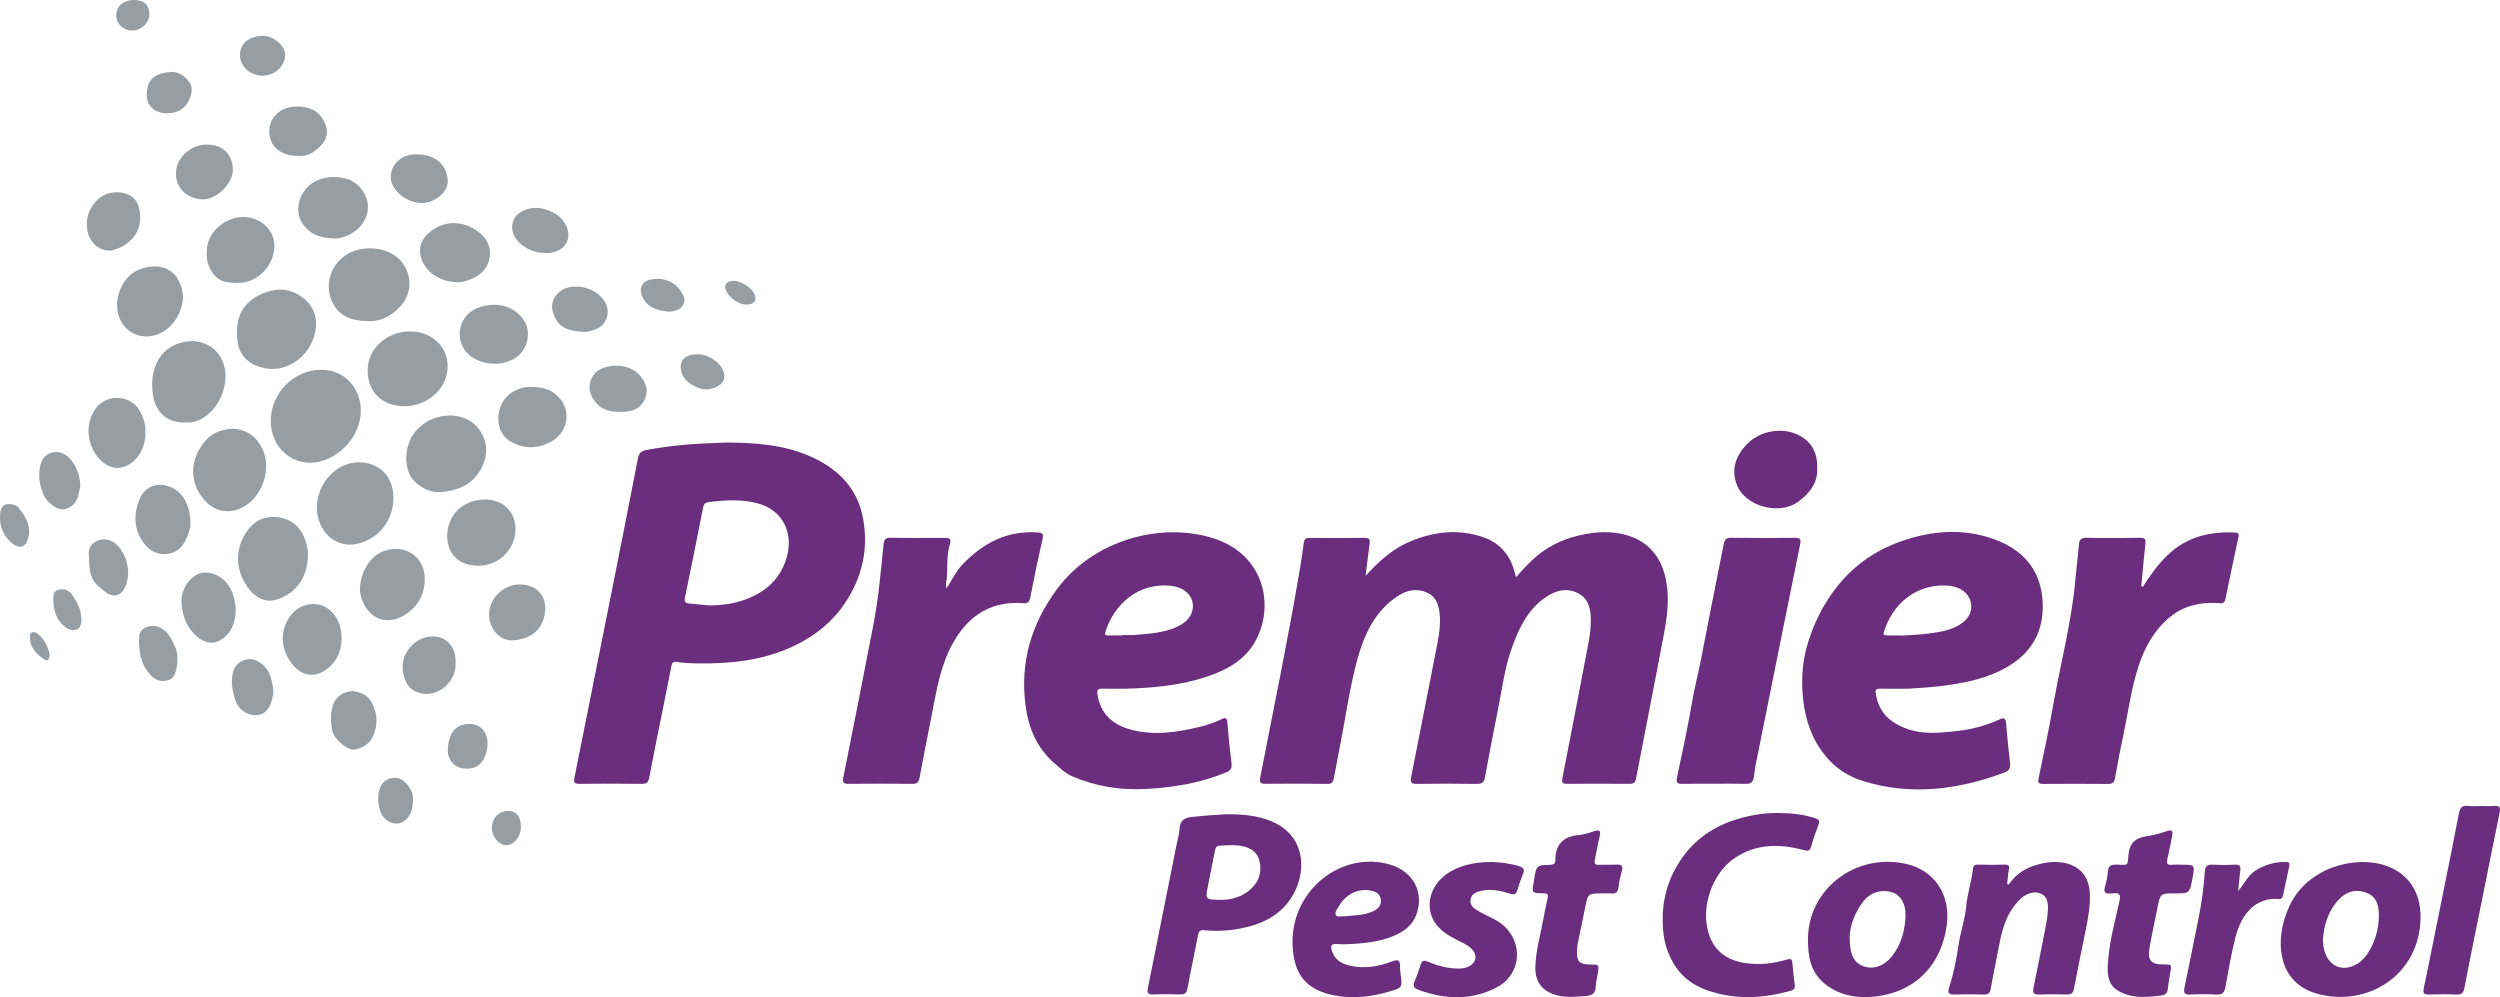 <!-- Generator: Adobe Illustrator 19.0.0, SVG Export Plug-In  -->
<svg version="1.1"
	 xmlns="http://www.w3.org/2000/svg" xmlns:xlink="http://www.w3.org/1999/xlink" xmlns:a="http://ns.adobe.com/AdobeSVGViewerExtensions/3.0/"
	 x="0px" y="0px" width="1408.08px" height="561.674px" viewBox="0 0 1408.08 561.674"
	 style="enable-background:new 0 0 1408.08 561.674;" xml:space="preserve">
<style type="text/css">
	.st0{fill:#6B2E7E;}
	.st1{fill:#969DA3;}
</style>
<defs>
</defs>
<g>
	<path class="st0" d="M769.155,324.343c7.581-8.388,15.535-15.531,25.879-19.718c13.323-5.394,27.026-6.746,40.588-1.989
		c7.906,2.773,13.95,8.636,16.697,17.077c0.532,1.635,0.972,3.3,1.58,5.382c3.84-4.378,7.485-8.416,11.676-11.929
		c8.028-6.73,17.357-10.517,27.526-12.39c8.857-1.631,17.823-1.557,26.206,1.698c9.756,3.788,15.796,11.368,18.428,21.578
		c2.757,10.694,1.59,21.404-0.375,31.966c-5.115,27.492-10.621,54.91-15.875,82.377c-0.445,2.328-1.408,3.1-3.706,3.084
		c-11.746-0.082-23.493-0.102-35.239-0.004c-2.759,0.023-2.984-0.988-2.513-3.391c4.985-25.47,9.888-50.956,14.746-76.45
		c0.794-4.166,1.236-8.38,1.225-12.658c-0.017-6.241-1.362-11.907-7.349-14.914c-6.283-3.156-12.269-1.612-17.931,2.225
		c-10.145,6.873-15.075,17.24-19.062,28.198c-4.294,11.801-5.715,24.284-8.214,36.505c-2.499,12.221-4.827,24.48-7.054,36.754
		c-0.526,2.899-1.708,3.819-4.671,3.771c-11.244-0.179-22.494-0.182-33.738-0.003c-3.199,0.051-3.771-0.952-3.188-3.882
		c5.018-25.211,9.944-50.441,14.869-75.67c0.983-5.033,1.68-10.101,1.276-15.258c-0.429-5.465-1.787-10.556-7.298-12.987
		c-5.735-2.529-11.323-1.325-16.395,2.011c-12.913,8.494-18.889,21.636-22.762,35.764c-4.39,16.015-6.534,32.537-9.785,48.813
		c-1.198,5.999-2.326,12.012-3.439,18.027c-0.379,2.048-1.017,3.225-3.589,3.186c-11.619-0.18-23.243-0.182-34.862-0.056
		c-3.016,0.033-3.508-0.873-2.962-3.719c7.387-38.483,15.452-76.838,21.997-115.481c0.916-5.411,1.792-10.836,2.441-16.283
		c0.259-2.174,0.951-3.027,3.216-3.007c10.371,0.09,20.744,0.13,31.113-0.024c2.737-0.041,3.129,0.972,2.8,3.325
		C770.567,312.281,769.895,318.317,769.155,324.343z"/>
	<path class="st0" d="M408.842,249.241c16.64,0.112,33.127,1.16,48.578,8.275c15.004,6.909,25.59,17.741,28.666,34.351
		c3.214,17.356-0.47,33.547-10.414,48.173c-7.462,10.976-17.653,18.815-29.6,24.283c-17.242,7.892-35.621,9.691-54.318,9.316
		c-3.491-0.07-7-0.29-10.453-0.779c-2.134-0.302-2.792,0.287-3.177,2.35c-1.651,8.863-3.494,17.69-5.266,26.531
		c-2.426,12.099-4.931,24.183-7.216,36.308c-0.485,2.571-1.384,3.474-4.078,3.439c-11.745-0.151-23.494-0.152-35.239-0.009
		c-2.938,0.036-3.275-1.049-2.774-3.54c6.941-34.501,13.844-69.01,20.72-103.524c5.05-25.349,10.099-50.699,15.001-76.078
		c0.584-3.025,1.745-4.321,4.865-4.899c13.184-2.445,26.468-3.632,39.85-3.957C405.606,249.442,407.224,249.323,408.842,249.241z
		 M399.697,341.011c5.921-0.094,11.754-0.692,17.398-2.437c12.238-3.784,21.559-10.878,25.665-23.517
		c4.702-14.473-1.732-27.513-15.474-31.4c-9.319-2.636-18.776-2.017-28.234-0.856c-1.862,0.229-2.66,1.094-3.041,3.044
		c-3.328,17.005-6.762,33.99-10.269,50.959c-0.476,2.302,0.511,2.928,2.414,3.11C392.003,340.281,395.85,340.646,399.697,341.011z"
		/>
	<path class="st0" d="M634.242,387.907c-4.986,0-9.236,0.084-13.481-0.032c-2.435-0.067-2.988,0.92-2.642,3.184
		c1.654,10.833,8.329,17.003,18.466,19.796c13.207,3.639,26.274,1.649,39.246-1.48c4.25-1.025,8.382-2.499,12.347-4.367
		c2.214-1.043,2.937-0.539,3.133,1.991c0.589,7.591,1.336,15.176,2.305,22.726c0.367,2.857-0.407,4.229-3.096,5.342
		c-14.507,6.006-29.681,8.502-45.257,9.32c-14.34,0.753-28.124-1.484-41.318-7.097c-3.651-1.553-6.49-4.369-9.532-6.934
		c-10.35-8.725-15.127-20.187-16.808-33.123c-3.168-24.369,3.351-46.131,17.989-65.746c20.495-27.462,58.357-37.561,87.645-28.367
		c29.411,9.233,34.999,39.002,23.312,58.894c-5.878,10.005-15.568,15.233-26.168,18.889
		C665.201,386.14,649.405,387.422,634.242,387.907z M632.22,357.901c0-0.087,0-0.174,0-0.261c2.366,0,4.747,0.171,7.096-0.031
		c8.434-0.725,16.951-1.16,24.712-5.116c5.756-2.934,8.555-7.632,7.732-12.781c-0.808-5.055-5.166-8.813-11.452-9.644
		c-19.378-2.564-33.065,10.841-37.648,25.688c-0.523,1.695-0.054,2.248,1.705,2.173C626.98,357.819,629.602,357.901,632.22,357.901z
		"/>
	<path class="st0" d="M1074.504,387.913c-6.71,0-11.208,0.054-15.704-0.027c-1.736-0.031-2.691,0.497-2.389,2.337
		c1.076,6.565,3.555,12.04,9.43,16.092c11.743,8.099,24.579,6.835,37.495,5.295c7.968-0.95,15.668-3.152,23.011-6.448
		c2.296-1.031,3.314-0.721,3.535,2.072c0.591,7.468,1.331,14.929,2.24,22.365c0.361,2.956-0.429,4.507-3.345,5.589
		c-26.077,9.677-52.611,13.083-79.597,4.685c-7.878-2.452-15.037-6.938-20.646-13.662c-7.804-9.356-11.588-20.096-12.915-31.953
		c-1.122-10.022-0.682-20.214,1.952-29.698c3.431-12.352,9.025-23.959,17.233-34.288c10.323-12.991,23.478-21.503,38.942-26.399
		c17.509-5.544,35.265-6.209,52.551,1.105c14.899,6.305,23.337,17.72,24.183,34.002c0.83,15.971-5.673,28.288-19.654,36.488
		c-11.863,6.958-25.018,9.379-38.365,11.023C1085.777,387.315,1079.024,387.569,1074.504,387.913z M1070.892,357.905
		c0.004,0.042,0.007,0.084,0.011,0.126c4.851-0.354,9.726-0.508,14.546-1.109c7.189-0.897,14.446-1.881,20.404-6.566
		c6.523-5.128,5.74-14.34-1.442-18.432c-2.681-1.527-5.607-2.036-8.625-2.144c-15.178-0.543-28.095,8.461-33.832,23.559
		c-1.732,4.557-1.732,4.558,2.946,4.566C1066.897,357.908,1068.894,357.905,1070.892,357.905z"/>
	<path class="st0" d="M1206.993,330.469c3.892-6.387,8.302-12.366,13.648-17.585c10.732-10.477,23.929-13.674,38.451-12.946
		c1.736,0.087,2.032,0.83,1.694,2.414c-2.505,11.714-4.984,23.434-7.377,35.172c-0.571,2.803-2.544,2.26-4.351,2.15
		c-9.834-0.597-18.995,1.441-26.715,7.741c-8.81,7.19-14.2,16.749-17.743,27.444c-4.259,12.858-5.898,26.292-8.717,39.465
		c-1.698,7.937-3.276,15.906-4.616,23.909c-0.465,2.779-1.706,3.329-4.226,3.306c-11.995-0.108-23.992-0.105-35.987-0.014
		c-2.561,0.019-3.45-0.322-2.816-3.308c2.952-13.908,5.836-27.837,8.321-41.834c4.138-23.305,10.278-46.256,12.356-69.927
		c0.568-6.466,1.43-12.907,1.98-19.374c0.249-2.928,1.048-4.307,4.472-4.213c9.989,0.276,19.992,0.205,29.986,0.043
		c2.799-0.045,3.321,0.828,3.02,3.434c-0.913,7.904-1.575,15.837-2.335,23.759C1206.357,330.227,1206.675,330.348,1206.993,330.469z
		"/>
	<path class="st0" d="M533.016,331.489c3.399-5.084,5.514-9.835,9.148-13.616c11.455-11.917,24.83-19.054,41.856-18.021
		c2.835,0.172,3.96,0.496,3.188,3.822c-2.536,10.937-4.801,21.941-6.951,32.962c-0.494,2.531-1.462,3.314-3.947,3.112
		c-20.694-1.681-33.971,9.858-41.909,27.034c-5.624,12.171-7.474,25.332-10.079,38.291c-2.216,11.02-4.355,22.056-6.417,33.105
		c-0.44,2.358-1.364,3.338-3.913,3.311c-11.997-0.125-23.997-0.136-35.994-0.008c-2.959,0.032-3.596-0.772-3.012-3.69
		c5.787-28.899,11.556-57.803,17.089-86.751c2.792-14.608,4.048-29.444,5.543-44.229c0.297-2.935,1.041-4.005,4.202-3.93
		c9.743,0.233,19.496,0.083,29.244,0.086c4.304,0.002,4.909,0.313,3.727,4.386c-2.053,7.075-0.547,14.377-1.969,21.447
		C532.714,329.34,532.893,329.935,533.016,331.489z"/>
	<path class="st0" d="M965.472,441.441c-5.999,0-12.001-0.103-17.996,0.047c-2.693,0.067-3.53-0.677-2.953-3.446
		c2.975-14.284,6.165-28.538,8.558-42.922c1.363-8.195,3.563-16.17,5.102-24.308c4.058-21.464,8.49-42.858,12.66-64.302
		c0.514-2.645,1.412-3.669,4.318-3.622c11.87,0.195,23.746,0.161,35.618,0.029c2.78-0.031,3.772,0.455,3.15,3.517
		c-8.477,41.706-16.857,83.431-25.244,125.154c-0.432,2.15-0.482,4.342-0.946,6.523c-0.623,2.932-2.03,3.438-4.644,3.365
		c-5.87-0.162-11.747-0.051-17.621-0.051C965.472,441.431,965.472,441.436,965.472,441.441z"/>
	<path class="st0" d="M690.344,458.627c8.788-0.057,17.484,0.484,25.736,3.933c20.716,8.658,19.82,30.77,10.615,44.004
		c-6.978,10.031-17.203,14.373-28.692,16.512c-6.545,1.219-13.154,1.521-19.774,0.846c-2.185-0.223-3.02,0.405-3.44,2.642
		c-1.892,10.055-4.124,20.048-5.951,30.114c-0.497,2.737-1.639,3.484-4.191,3.414c-4.993-0.137-10.001-0.224-14.985,0.018
		c-3.382,0.164-3.626-1.207-3.059-4.011c5.436-26.907,10.778-53.833,16.149-80.753c0.561-2.814,1.491-5.612,1.614-8.445
		c0.204-4.671,2.548-6.312,6.947-6.78C677.649,459.445,683.985,458.93,690.344,458.627z M688.738,506.825
		c4.733-0.198,11.266-1.585,16.344-6.62c4.305-4.268,5.676-9.637,4.243-15.489c-1.213-4.952-5.091-7.223-9.745-8.168
		c-4.182-0.85-8.443-0.452-12.677-0.237c-1.954,0.099-2.347,1.424-2.651,3.008c-1.292,6.724-2.645,13.437-3.982,20.153
		C678.815,506.787,678.813,506.786,688.738,506.825z"/>
	<path class="st0" d="M1001.581,457.908c7.025,0.056,13.957,0.697,20.697,2.893c2.068,0.674,2.854,1.416,1.945,3.723
		c-1.597,4.054-2.987,8.205-4.187,12.395c-0.721,2.515-1.852,2.483-4.085,1.88c-13.513-3.647-26.727-3.699-38.877,4.453
		c-13.147,8.821-19.659,28.944-14.294,43.716c3.393,9.342,10.512,13.957,19.946,15.42c8.035,1.246,15.973,0.366,23.719-1.933
		c2.158-0.64,2.898-0.324,3.08,1.929c0.331,4.108,0.811,8.206,1.339,12.295c0.236,1.828-0.418,2.816-2.161,3.308
		c-14.704,4.152-29.442,5.102-44.298,0.735c-8.299-2.44-15.427-6.634-20.369-13.849c-3.84-5.607-6.258-11.951-7.056-18.682
		c-1.635-13.784,0.637-26.954,7.793-38.972c10.768-18.084,27.701-26.19,47.83-28.864c2.101-0.279,4.234-0.321,6.354-0.439
		C999.829,457.868,1000.706,457.908,1001.581,457.908z"/>
	<path class="st0" d="M1131.278,498.296c3.464-4.939,7.876-8.482,13.565-10.444c5.408-1.865,10.862-2.904,16.548-2.074
		c9.692,1.414,15.203,7.591,15.669,17.364c0.366,7.688-1.203,15.141-2.708,22.603c-2.096,10.392-4.288,20.766-6.235,31.187
		c-0.474,2.538-1.585,3.252-3.984,3.195c-5.118-0.123-10.25-0.201-15.36,0.044c-3.286,0.158-4.066-0.898-3.41-4.047
		c2.52-12.107,4.896-24.245,7.237-36.388c0.494-2.561,0.764-5.189,0.865-7.797c0.134-3.473-0.338-6.861-3.95-8.606
		c-3.243-1.567-7.947-0.306-11.04,2.539c-7.726,7.105-10.643,16.43-12.475,26.327c-1.543,8.336-3.323,16.629-4.837,24.97
		c-0.419,2.308-1.392,3.047-3.709,2.982c-5.617-0.156-11.245-0.173-16.86,0.006c-3.169,0.101-3.677-1.275-2.824-3.858
		c2.641-7.995,4.163-16.27,5.432-24.539c1.109-7.222,3.607-14.159,4.246-21.409c0.622-7.052,3.013-13.733,3.74-20.724
		c0.214-2.064,0.963-2.709,3.045-2.644c4.989,0.155,9.989,0.117,14.98,0.007c2.037-0.045,2.65,0.569,2.275,2.622
		c-0.49,2.683-0.675,5.422-0.992,8.136C1130.756,497.931,1131.017,498.113,1131.278,498.296z"/>
	<path class="st0" d="M1363.336,516.664c-0.34,32.677-30.175,50.99-58.557,42.942c-10.557-2.994-17.246-10.323-19.358-20.287
		c-2.037-9.611-0.255-19.535,3.986-28.829c9.936-21.777,36.862-28.955,54.35-22.933
		C1356.33,491.886,1363.488,502.397,1363.336,516.664z M1308.341,528.774c-0.062,12.986,8.374,19.373,17.764,14.943
		c3.237-1.527,5.718-3.974,7.633-6.986c4.133-6.498,6.08-13.654,6.122-21.303c0.029-5.255-1.255-10.237-6.565-12.432
		c-5.802-2.4-11.316-1.227-15.78,3.409C1311.101,513.064,1308.975,521.414,1308.341,528.774z"/>
	<path class="st0" d="M1018.33,528.561c0.162-27.242,26.062-48.09,54.655-42.131c16.37,3.412,25.826,17.339,23.488,34.594
		c-3.307,24.411-20.093,39.711-44.734,40.54c-9.3,0.313-18.017-2.137-24.992-8.375
		C1020.124,547.268,1018.149,539.128,1018.33,528.561z M1041.795,527.763c-0.005,10.21,2.5,14.602,7.906,16.516
		c5.464,1.935,11.601-0.184,15.853-5.577c5.402-6.853,7.508-14.888,7.706-23.4c0.144-6.211-2.942-11.162-7.079-12.573
		c-6.208-2.118-12.651-0.245-16.756,5.043C1044.265,514.418,1041.941,522.063,1041.795,527.763z"/>
	<path class="st0" d="M727.978,530.21c0.091-29.187,27.663-51.028,54.695-43.328c13.391,3.815,19.764,15.978,14.946,28.57
		c-1.785,4.665-5.216,7.859-9.51,10.156c-8.133,4.35-17.052,5.45-26.063,6.023c-2.988,0.19-6.015,0.334-8.986,0.071
		c-3.549-0.315-3.714,1.299-2.848,3.964c1.517,4.674,5.094,6.983,9.534,8.098c8.445,2.12,16.663,0.634,24.59-2.349
		c3.32-1.249,4.243-0.422,4.193,2.788c-0.023,1.491,0.148,2.996,0.346,4.479c1.005,7.555,1.03,7.594-6.376,9.781
		c-9.7,2.864-19.641,4.121-29.62,2.408C736.678,558.087,728.112,550.073,727.978,530.21z M757.352,516.119
		c5.631-0.707,11.469-0.432,16.708-3.21c2.499-1.326,4.063-3.375,3.656-6.346c-0.414-3.028-2.56-4.297-5.357-4.903
		c-7.057-1.528-14.427,1.902-18.226,8.702c-0.885,1.584-2.645,3.401-1.692,5.06C753.318,516.948,755.665,515.719,757.352,516.119z"
		/>
	<path class="st0" d="M840.521,485.503c4.622,0.201,9.935,0.764,15.122,2.362c2.391,0.737,3.29,1.759,2.205,4.305
		c-1.27,2.98-2.278,6.08-3.242,9.177c-0.685,2.202-1.535,2.823-4.025,2.021c-5.224-1.682-10.625-2.848-16.194-1.64
		c-2.924,0.634-5.717,1.645-6.176,5.078c-0.438,3.281,2.051,4.875,4.428,6.319c4.497,2.732,9.596,4.299,13.747,7.778
		c11.782,9.874,10.473,27.839-3.103,35.051c-14.448,7.676-29.455,7.06-44.504,1.494c-2.525-0.934-3.15-2.307-2.012-4.85
		c1.322-2.955,2.38-6.044,3.339-9.141c0.702-2.264,1.569-2.896,3.984-1.866c5.533,2.361,11.304,3.964,17.414,3.928
		c2.153-0.013,4.24-0.291,6.14-1.375c3.879-2.215,4.521-6.08,1.533-9.391c-1.616-1.791-3.695-2.923-5.838-3.985
		c-4.361-2.162-8.753-4.3-12.321-7.726c-8.927-8.572-7.373-22.529,3.379-30.486C820.685,487.907,829.698,485.397,840.521,485.503z"
		/>
	<path class="st0" d="M1228.445,487.031c7.858-0.018,7.858-0.018,6.448,7.537c-1.61,8.629-1.61,8.629-10.235,8.629
		c-7.845,0-7.869-0.005-9.462,7.844c-1.565,7.71-3.235,15.404-4.56,23.156c-1.143,6.685,1.05,9.047,7.716,9.005
		c4.909-0.03,4.873-0.037,3.974,4.945c-0.532,2.947-1.043,5.907-1.349,8.883c-0.229,2.227-1.421,3.391-3.455,3.635
		c-6.952,0.832-13.926,1.659-20.745-0.826c-6.721-2.45-9.473-6.214-9.66-13.417c-0.061-2.362,0.174-4.739,0.397-7.098
		c1.024-10.851,3.974-21.339,6.252-31.945c0.8-3.725-0.232-4.701-3.654-4.196c-0.367,0.054-0.755-0.039-1.123,0.011
		c-3.105,0.418-4.391-0.497-3.377-3.884c0.819-2.737,1.374-5.607,1.604-8.453c0.266-3.29,1.833-3.978,4.886-3.883
		c6.64,0.207,6.167,1.031,6.703-5.369c0.589-7.024,4.139-9.767,10.544-10.665c3.804-0.533,7.557-1.666,11.223-2.865
		c3.219-1.052,3.369,0.341,2.842,2.821c-0.906,4.268-1.6,8.588-2.675,12.812c-0.708,2.783,0.085,3.656,2.834,3.356
		C1225.18,486.888,1226.82,487.031,1228.445,487.031z"/>
	<path class="st0" d="M902.455,503.195c-8.109,0.004-8.076,0.01-9.666,8.03c-1.334,6.729-2.775,13.436-4.128,20.161
		c-0.245,1.216-0.36,2.468-0.421,3.71c-0.317,6.479,1.229,8.125,7.581,8.149c4.823,0.018,4.834,0.02,4.135,4.727
		c-0.385,2.592-1.055,5.168-1.165,7.77c-0.151,3.586-1.939,4.989-5.324,5.218c-5.604,0.38-11.198,1.068-16.746-0.432
		c-8.263-2.234-12.226-7.691-11.963-16.197c0.272-8.809,2.731-17.237,4.321-25.817c0.774-4.173,1.627-8.335,2.581-12.47
		c0.473-2.052,0.194-2.888-2.229-2.914c-6.78-0.072-6.778-0.189-5.523-6.816c0.093-0.49,0.144-0.988,0.229-1.481
		c1.285-7.476,1.284-7.54,8.724-7.719c1.944-0.047,3.169-0.485,3.159-2.622c-0.043-9.157,4.742-13.519,13.65-14.23
		c2.817-0.225,5.582-1.313,8.33-2.142c2.614-0.789,3.779-0.446,3.018,2.696c-1.057,4.365-1.754,8.815-2.716,13.205
		c-0.492,2.246,0.011,3.228,2.53,3.076c3.237-0.195,6.502,0.073,9.738-0.122c3.107-0.187,3.599,1.081,2.851,3.791
		c-0.795,2.88-1.502,5.827-1.8,8.789c-0.287,2.856-1.444,4.002-4.301,3.671C905.721,503.041,904.079,503.193,902.455,503.195z"/>
	<path class="st0" d="M1397.244,453.982c2.497,0,5.009,0.173,7.487-0.043c3.192-0.278,3.746,0.896,3.126,3.875
		c-3.382,16.238-6.586,32.513-9.859,48.774c-3.333,16.557-6.781,33.092-9.922,49.685c-0.607,3.207-1.853,4.047-4.907,3.896
		c-4.982-0.245-9.99-0.196-14.977-0.012c-2.859,0.106-3.665-0.571-3.034-3.594c3.892-18.651,7.6-37.34,11.352-56.02
		c2.824-14.057,5.718-28.1,8.364-42.19c0.611-3.256,1.71-4.883,5.262-4.44c2.336,0.291,4.737,0.055,7.109,0.055
		C1397.244,453.974,1397.244,453.978,1397.244,453.982z"/>
	<path class="st0" d="M1260.604,501.858c3.751-4.445,5.562-8.901,9.739-11.507c5.358-3.343,11.052-5.035,17.346-4.858
		c1.859,0.052,1.968,1.062,1.658,2.499c-1.185,5.495-2.356,10.993-3.505,16.496c-0.268,1.284-0.874,1.993-2.294,1.866
		c-12.955-1.16-21.038,8.363-24.351,21.149c-2.404,9.281-4.022,18.775-5.724,28.222c-0.585,3.245-1.684,4.712-5.251,4.464
		c-4.851-0.338-9.75-0.266-14.613-0.039c-3.128,0.146-3.862-0.843-3.234-3.844c2.71-12.952,5.234-25.942,7.875-38.909
		c1.772-8.702,2.991-17.487,3.571-26.334c0.218-3.324,1.419-4.258,4.574-4.067c4.109,0.249,8.255,0.236,12.365-0.003
		c2.853-0.166,3.388,0.972,3.036,3.471C1261.312,493.885,1261.063,497.338,1260.604,501.858z"/>
	<path class="st1" d="M152.495,236.966c0.132-15.839,13.111-28.715,28.58-28.706c13.9,0.008,23.415,11.954,22.013,25.541
		c-1.267,12.281-10.902,23.001-22.753,26.097C165.842,263.684,152.365,252.583,152.495,236.966z"/>
	<path class="st0" d="M1023.518,263.771c0.404,8.092-4.229,14.129-10.945,18.972c-10.48,7.556-29.393,2.516-34.19-9.371
		c-3.148-7.801-1.766-15.573,5.537-23.173c7.25-7.545,19.783-9.841,29.112-5.151
		C1020.304,248.705,1023.723,254.889,1023.518,263.771z"/>
	<path class="st1" d="M133.562,186.06c0.02-9.43,4.812-16.205,12.875-20.067c8.571-4.107,17.429-4.2,25.167,2.555
		c5.567,4.86,7.389,11.216,5.974,18.268c-2.864,14.268-16.698,24.134-30.619,20.037c-7.967-2.345-13.14-7.599-13.393-17.426
		C133.537,188.305,133.562,187.182,133.562,186.06z"/>
	<path class="st1" d="M221.565,280.327c0.095,12.904-8.441,23.518-20.973,26.078c-9.634,1.968-18.744-4.303-21.402-14.731
		c-3.566-13.994,6.478-29.532,20.602-31.147C210.053,259.353,221.666,265.569,221.565,280.327z"/>
	<path class="st1" d="M253.762,233.988c7.596,0.289,14.071,3.447,17.76,10.602c3.547,6.879,2.914,13.767-1.203,20.531
		c-4.967,8.161-12.355,11.066-21.443,11.984c-5.97,0.603-10.239-1.66-14.483-5.127c-7.596-6.205-7.353-21.74,0.356-29.851
		C239.817,236.795,246.041,234.087,253.762,233.988z"/>
	<path class="st1" d="M104.194,238c-8.793,0.139-16.875-4.415-18.243-17.035c-1.192-10.999,2.225-21.234,11.164-26.016
		c14.208-7.6,30.581,0.753,29.858,18.115c-0.45,10.809-7.707,21.538-16.85,24.298C108.154,237.957,106.187,237.955,104.194,238z"/>
	<path class="st1" d="M227.666,228.806c-12.432-0.038-20.663-8.117-20.599-20.219c0.065-12.155,10.68-21.933,23.813-21.934
		c12.297-0.001,21.304,8.412,21.253,19.851C252.08,218.663,240.908,228.846,227.666,228.806z"/>
	<path class="st1" d="M130.767,241.437c7.989,0.386,13.363,4.125,16.729,10.758c6.045,11.913,0.21,28.493-11.91,34.086
		c-6.785,3.131-14.411,1.719-19.575-3.686c-10.674-11.173-8.674-25.366,0.333-35.096
		C120.137,243.401,125.579,241.874,130.767,241.437z"/>
	<path class="st1" d="M208.686,180.851c-10.793,0.227-17.895-2.904-21.565-10.814c-6.13-13.212,2.757-28.134,17.406-29.92
		c5.679-0.692,11.109,0.017,16.29,2.855c9.672,5.299,13.658,19.194,5.108,29.098C220.714,178.107,214.535,180.851,208.686,180.851z"
		/>
	<path class="st1" d="M173.418,313.093c-0.268,10.247-5.096,20.871-17.923,24.704c-5.587,1.669-10.88-0.865-14.447-5.062
		c-8.528-10.034-9.068-22.654-2.6-32.61c4.233-6.516,10.266-9.832,18.09-8.802c8.661,1.14,13.762,6.533,15.946,14.77
		C173.117,308.481,173.7,310.952,173.418,313.093z"/>
	<path class="st1" d="M103.076,167.082c-0.189,9.649-6.807,19.511-16.395,21.884c-9.569,2.368-18.561-3.445-20.406-13.37
		c-1.911-10.285,4.374-20.483,11.347-23.465C89.77,146.936,101.944,151.335,103.076,167.082z"/>
	<path class="st1" d="M202.714,331.486c0.418-9.246,5.962-20.844,17.916-22.186c11.337-1.273,19.61,7.028,18.522,19.157
		c-0.703,7.838-4.778,14.155-11.83,18.282c-9.243,5.41-19.044,2.047-23.059-8.094C203.251,336.089,202.594,333.407,202.714,331.486z
		"/>
	<path class="st1" d="M273.008,281.309c10.192-0.024,17.329,6.848,17.343,16.701c0.017,11.308-9.412,20.719-21.002,20.645
		c-10.775-0.068-17.248-6.385-17.446-16.309C251.665,290.366,260.505,281.506,273.008,281.309z"/>
	<path class="st1" d="M116.459,141.462c-0.011-12.506,14.492-22.74,26.881-18.094c14.26,5.348,13.726,21.081,4.991,29.819
		c-6.279,6.281-13.695,7.086-21.72,5.453c-5.236-1.066-9.642-7.369-10.14-13.806C116.385,143.716,116.459,142.586,116.459,141.462z"
		/>
	<path class="st1" d="M188.745,134.339c-7.959-0.164-13.28-2.102-17.402-7.101c-6.242-7.569-3.016-17.911,3.161-23.066
		c7.427-6.198,20.508-5.694,26.632-0.235c9.735,8.68,7.5,22.25-4.371,28.227C193.685,133.715,190.475,134.491,188.745,134.339z"/>
	<path class="st1" d="M300.153,217.941c6.442,0.187,12.016,1.947,16.062,7.622c5.498,7.71,2.901,18.568-5.922,23.275
		c-7.471,3.986-15.31,4.321-23.018-0.344c-9.997-6.051-8.14-22.726,2.039-28.09C292.703,218.619,296.25,217.603,300.153,217.941z"/>
	<path class="st1" d="M192.399,360.026c-0.149,4.993-1.544,10.229-5.53,14.376c-7.854,8.172-17.243,7.44-23.489-1.972
		c-4.366-6.58-5.501-13.875-2.337-21.266c3.087-7.211,9.69-12.073,18.119-10.707c6.679,1.082,12.226,7.805,13.055,15.928
		C192.319,357.378,192.32,358.381,192.399,360.026z"/>
	<path class="st1" d="M257.5,158.869c-9.857-0.015-18.149-5.819-20.429-13.963c-1.406-5.022,0.031-9.49,3.608-12.924
		c8.811-8.46,20.649-8.07,29.481-0.827c4.2,3.444,6.824,8.529,5.474,14.651c-1.502,6.812-6.329,10.163-12.409,12.203
		C261.234,158.678,259.137,159.203,257.5,158.869z"/>
	<path class="st1" d="M278.482,204.831c-11.051-0.029-19.313-6.952-19.558-16.016c-0.198-7.293,4.005-13.312,10.953-15.687
		c10.194-3.484,19.79-0.7,25.242,7.325c4.878,7.181,1.386,18.556-6.616,22.153C285.121,204.125,281.731,205.047,278.482,204.831z"/>
	<path class="st1" d="M81.852,243.401c0.505,7.535-4.075,17.36-12.589,19.684c-4.62,1.261-8.31-0.287-11.576-3.006
		c-8.073-6.72-10.931-20.471-3.633-30.207c6.303-8.409,19.839-7.489,24.747,1.687C80.84,235.37,82.191,239.29,81.852,243.401z"/>
	<path class="st1" d="M107.286,295.086c-0.066,2.923-1.455,7.448-4.095,11.445c-4.839,7.327-15.487,7.426-21.299,0.481
		c-6.872-8.212-6.873-17.631-2.979-26.509c4.155-9.473,16.511-9.914,23.635-1.258C105.542,282.883,107.276,288.345,107.286,295.086z
		"/>
	<path class="st1" d="M132.781,343.618c-0.174,5.022-1.387,10.319-5.093,14.124c-4.655,4.78-10.273,6.125-16.535,0.919
		c-5.678-4.721-8.203-11.057-8.876-18.222c-0.859-9.144,5.704-17.146,11.914-17.843c5.887-0.661,12.198,2.534,15.587,8.854
		C131.416,334.502,132.737,339.713,132.781,343.618z"/>
	<path class="st1" d="M292.582,329.194c8.678-0.088,14.586,5.284,14.49,13.459c-0.13,11.109-7.357,17.47-18.564,18.002
		c-6.914,0.328-13.015-6.62-13.056-14.399C275.405,337.194,283.342,329.288,292.582,329.194z"/>
	<path class="st1" d="M78.941,122.111c0.276,9.912-6.69,16.347-15.157,18.662c-6.742,1.844-13.514-3.915-14.613-11.106
		c-1.039-6.802,0.936-12.208,5.567-16.989c4.142-4.276,11.88-5.826,17.998-2.808C77.592,112.265,78.809,117.05,78.941,122.111z"/>
	<path class="st1" d="M99.151,97.182c0.055-8.297,8.327-15.83,17.378-15.747c10.242,0.094,14.271,6.541,14.599,13.544
		c0.389,8.328-9.29,17.778-17.482,17.299C105.862,111.823,98.584,106.171,99.151,97.182z"/>
	<path class="st1" d="M256.583,373.976c0.305,10.346-10.954,20.494-22.263,15.623c-5.043-2.172-7.034-7.504-7.51-12.909
		c-0.699-7.934,5.271-15.089,11.611-17.313C247.191,356.302,257.336,360.969,256.583,373.976z"/>
	<path class="st1" d="M167.869,87.792c-10.269-0.003-16.589-5.751-16.188-14.545c0.19-4.162,2.059-7.454,5.37-10.107
		c6.047-4.843,18.704-4.113,23.423,2.091c6.439,8.467,4.037,14.898-4.022,20.353C173.905,87.307,170.763,88.103,167.869,87.792z"/>
	<path class="st1" d="M235.303,86.962c10.138,0.03,17.139,6.529,16.856,15.646c-0.139,4.484-4.305,9.018-10.139,11.035
		c-7.773,2.687-18.448-2.638-21.305-10.447c-2.448-6.689,2.366-15.598,12.348-16.225C233.807,86.923,234.556,86.964,235.303,86.962z
		"/>
	<path class="st1" d="M347.025,205.994c8.293,0.017,14.123,4.145,16.713,11.169c1.647,4.466-0.98,10.362-4.602,12.644
		c-5.096,3.211-16.566,2.92-21.176-0.794c-5.3-4.269-8.387-11.569-3.313-18.232C336.81,207.943,341.385,205.982,347.025,205.994z"/>
	<path class="st1" d="M198.714,389.256c4.316,0.625,8.138,1.996,10.45,6.135c3.653,6.541,3.862,13.189,0.646,19.868
		c-2.003,4.16-7.524,7.277-11.479,6.858c-3.787-0.401-10.173-6.177-11.091-10.148c-1.134-4.902-1.154-9.783,0.237-14.682
		C188.779,392.702,193.6,389.149,198.714,389.256z"/>
	<path class="st1" d="M307.15,142.539c-8.266-0.041-16.269-5.219-18.224-11.443c-1.482-4.717,0.479-9.601,4.885-11.974
		c5.44-2.93,10.867-2.497,16.4-0.079c3.271,1.429,5.929,3.436,7.79,6.451c4.836,7.833,1.144,15.595-8.032,16.896
		C308.864,142.546,307.73,142.511,307.15,142.539z"/>
	<path class="st1" d="M328.855,186.95c-10.646-0.588-15.1-3.361-17.493-11.34c-1.465-4.885,0.975-9.81,5.384-12.365
		c7.729-4.479,21.816-0.653,25.072,9.412c1.674,5.175-1.284,11.162-6.537,12.901C332.906,186.344,330.539,187.174,328.855,186.95z"
		/>
	<path class="st1" d="M153.976,388.531c0.128,1.96-0.351,3.761-0.785,5.583c-1.319,5.533-4.549,8.624-9.199,8.713
		c-5.194,0.1-9.755-3.433-11.382-8.328c-1.759-5.293-2.755-10.48-1.317-16.085c1.392-5.423,7.596-8.675,12.801-6.455
		C151.507,375.121,152.953,381.68,153.976,388.531z"/>
	<path class="st1" d="M45.28,273.699c-1.13,4.542-1.049,10.261-7.508,12.693c-2.755,1.038-4.952,0.321-6.986-0.958
		c-2.519-1.584-4.849-3.694-6.081-6.449c-2.315-5.179-3.323-10.583-2.118-16.323c0.926-4.411,3.431-7.3,7.731-7.972
		c3.699-0.579,6.993,1.304,9.399,4.002C43.296,262.704,44.884,267.654,45.28,273.699z"/>
	<path class="st1" d="M50.136,313.838c-0.404-2.86-0.175-6.25,3.211-8.495c3.711-2.46,8.589-1.979,12.026,1.122
		c6.341,5.721,8.607,16.147,5.215,23.999c-2.154,4.988-6.522,6.379-10.873,3.219C51.909,328.015,50.131,324.789,50.136,313.838z"/>
	<path class="st1" d="M99.863,371.819c0.042,1.919-0.135,3.599-0.585,5.32c-0.685,2.62-1.584,5.005-4.363,5.868
		c-3.66,1.138-6.878,0.492-9.711-2.434c-6.113-6.313-7.326-14.187-6.77-22.305c0.294-4.293,5.646-6.866,10.473-5.281
		c5.272,1.731,7.318,6.278,9.436,10.675C99.579,366.226,100.098,369.084,99.863,371.819z"/>
	<path class="st1" d="M94.279,63.797c-7.277,0.021-11.908-4.23-11.61-11.041c0.361-8.26,4.627-11.545,13.421-12.221
		c5.864-0.451,12.333,5.388,11.842,10.407C107.224,58.17,102.707,63.733,94.279,63.797z"/>
	<path class="st1" d="M262.019,432.878c-5.841-0.182-9.978-4.692-9.789-10.671c0.303-9.581,4.831-14.766,12.621-14.454
		c6.22,0.249,10.321,5.119,9.682,12.466C273.864,427.904,269.709,433.536,262.019,432.878z"/>
	<path class="st1" d="M135.156,31.073c-0.041-6.421,4.94-10.508,12.419-10.88c6.392-0.318,13.083,5.633,13.054,10.763
		c-0.035,6.093-5.759,11.578-12.482,11.682C141.15,42.746,135.197,37.447,135.156,31.073z"/>
	<path class="st1" d="M232.636,450.221c-0.029,5.501-1.292,9.402-4.75,12.055c-4.838,3.712-12.042,0.566-13.891-5.959
		c-1.239-4.37-1.513-8.707,0.311-13.129c1.987-4.819,8.841-6.809,12.923-3.4C230.83,442.795,232.807,446.611,232.636,450.221z"/>
	<path class="st1" d="M392.737,199.534c6.496-0.009,13.032,4.529,14.793,9.783c1.199,3.579,0.141,6.11-2.776,7.902
		c-3.854,2.367-7.98,2.85-12.244,0.901c-4.736-2.164-8.642-5.115-9.066-10.759C383.063,202.29,386.498,199.542,392.737,199.534z"/>
	<path class="st1" d="M377.059,175.523c-6.77-0.509-12.591-2.103-15.458-8.796c-1.83-4.273-0.04-8.152,4.429-9.212
		c6.142-1.457,13.762,0.249,17.675,6.84c1.338,2.254,2.688,4.586,1.087,7.319C382.976,174.774,379.911,175.23,377.059,175.523z"/>
	<path class="st1" d="M5.546,283.961c2.058-0.015,3.809,0.595,5.181,2.321c3.988,5.016,7.008,10.358,5.085,17.038
		c-1.455,5.053-4.862,6.046-8.957,2.686c-5.534-4.541-7.515-10.597-6.667-17.555C0.542,285.548,2.192,283.611,5.546,283.961z"/>
	<path class="st1" d="M30.024,338.211c0.018-2.388-0.178-5.163,2.646-5.956c2.971-0.834,5.813-0.288,7.855,2.651
		c2.948,4.244,5.327,8.638,5.314,13.968c-0.006,2.175-0.308,4.463-2.378,5.539c-2.32,1.205-4.693,0.268-6.636-1.197
		C31.864,349.476,30.206,344.161,30.024,338.211z"/>
	<path class="st1" d="M75.682,0c5.379,0.009,8.445,2.919,8.452,8.021c0.006,4.793-4.597,9.156-9.684,9.18
		c-4.931,0.023-8.935-3.732-8.999-8.441C65.38,3.534,69.519-0.01,75.682,0z"/>
	<path class="st1" d="M293.364,466.023c-0.04,5.169-3.928,9.951-8.16,10.036c-3.975,0.08-8.185-4.859-8.191-9.61
		c-0.007-5.567,3.913-9.724,9.131-9.682C290.98,456.805,293.412,459.923,293.364,466.023z"/>
	<path class="st1" d="M419.984,171.537c-4.381,0.027-10.669-4.955-11.453-9.248c-0.456-2.495,1.159-3.609,3.346-3.994
		c4.56-0.802,11.766,3.507,13.257,7.873C426.351,169.734,424.65,171.508,419.984,171.537z"/>
	<path class="st1" d="M27.974,368.503c-0.067,2.346-0.698,4.448-2.968,2.909c-4.308-2.921-8.133-6.453-8.123-12.386
		c0.002-1.038-0.145-2.031,0.827-2.652c1.08-0.69,2.159-0.369,3.122,0.326C24.993,359.704,26.821,364.08,27.974,368.503z"/>
</g>
</svg>